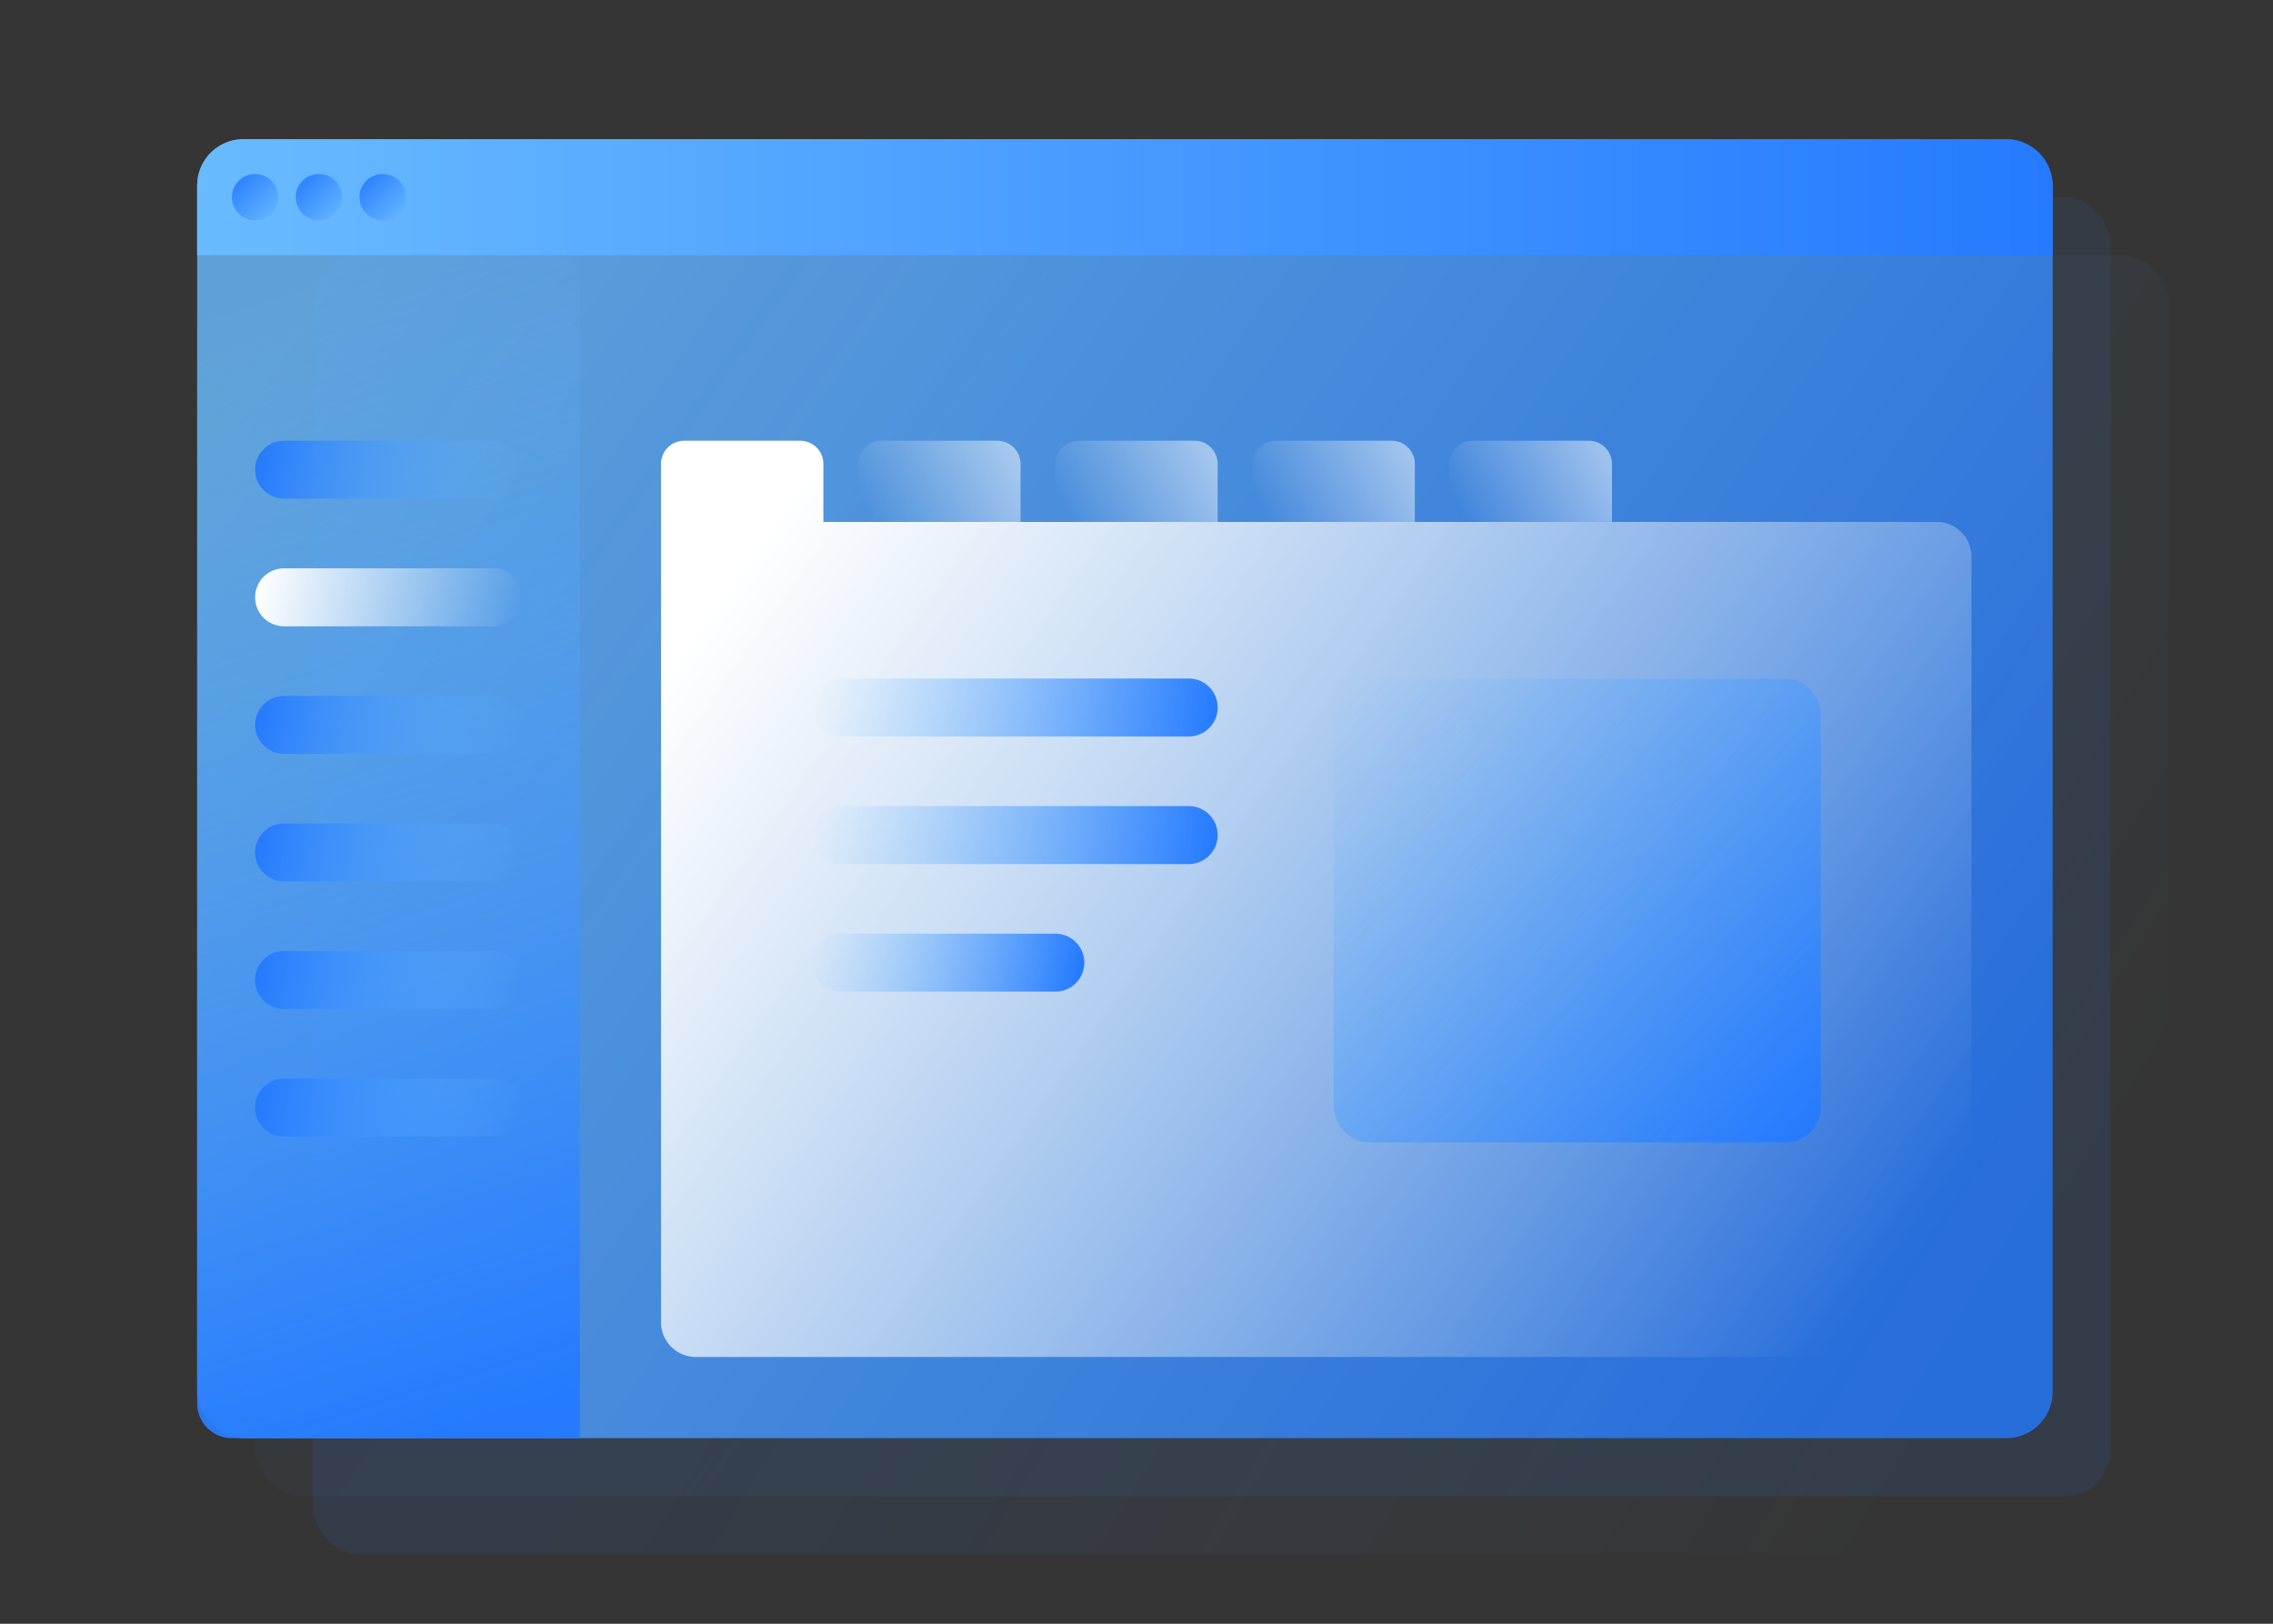 <svg id="Layer_1" data-name="Layer 1" xmlns="http://www.w3.org/2000/svg" xmlns:xlink="http://www.w3.org/1999/xlink" viewBox="0 0 392 280"><rect x="0" y="0" width="392" height="280" fill="#333333" stroke="none"/><defs><style>.cls-1{fill:#fff;fill-opacity:0.01;}.cls-2,.cls-3{opacity:0.1;}.cls-2{fill:url(#linear-gradient);}.cls-3{fill:url(#linear-gradient-2);}.cls-4{opacity:0.8;fill:url(#linear-gradient-3);}.cls-10,.cls-11,.cls-12,.cls-13,.cls-14,.cls-15,.cls-19,.cls-20,.cls-21,.cls-22,.cls-23,.cls-24,.cls-5,.cls-6,.cls-7,.cls-9{fill-rule:evenodd;}.cls-5{fill:url(#linear-gradient-4);}.cls-6{fill:url(#linear-gradient-5);}.cls-7{fill:url(#linear-gradient-6);}.cls-8{fill:url(#linear-gradient-7);}.cls-9{fill:url(#linear-gradient-8);}.cls-10{fill:url(#linear-gradient-9);}.cls-11{fill:url(#linear-gradient-10);}.cls-12{fill:url(#linear-gradient-11);}.cls-13{fill:url(#linear-gradient-12);}.cls-14{fill:url(#linear-gradient-13);}.cls-15{fill:url(#gradient_61);}.cls-16{fill:url(#linear-gradient-14);}.cls-17{fill:url(#linear-gradient-15);}.cls-18{fill:url(#linear-gradient-16);}.cls-19{fill:url(#linear-gradient-17);}.cls-20{fill:url(#linear-gradient-18);}.cls-21{fill:url(#linear-gradient-19);}.cls-22{fill:url(#linear-gradient-20);}.cls-23{fill:url(#linear-gradient-21);}.cls-24{fill:url(#linear-gradient-22);}</style><linearGradient id="linear-gradient" x1="-401.4" y1="476.69" x2="-400.77" y2="476.42" gradientTransform="matrix(320, 0, 0, -224, 128611, 106919)" gradientUnits="userSpaceOnUse"><stop offset="0" stop-color="#257aff"/><stop offset="1" stop-color="#69bbff" stop-opacity="0"/></linearGradient><linearGradient id="linear-gradient-2" x1="-400.74" y1="476.38" x2="-401.74" y2="476.87" gradientTransform="matrix(320, 0, 0, -224, 128601, 106909)" xlink:href="#linear-gradient"/><linearGradient id="linear-gradient-3" x1="-400.74" y1="476.38" x2="-401.74" y2="476.86" gradientTransform="matrix(320, 0, 0, -224, 128591, 106899)" gradientUnits="userSpaceOnUse"><stop offset="0" stop-color="#257aff"/><stop offset="1" stop-color="#69bbff"/></linearGradient><linearGradient id="linear-gradient-4" x1="-396.34" y1="476.03" x2="-396.44" y2="477.03" gradientTransform="matrix(66, 0, 0, -204, 26229, 97359)" xlink:href="#linear-gradient"/><linearGradient id="linear-gradient-5" x1="-401.23" y1="476.46" x2="-400.23" y2="475.97" gradientTransform="matrix(226, 0, 0, -158, 90789, 75403)" gradientUnits="userSpaceOnUse"><stop offset="0" stop-color="#fff"/><stop offset="1" stop-color="#fff" stop-opacity="0"/></linearGradient><linearGradient id="linear-gradient-6" x1="-396.24" y1="457.79" x2="-397.24" y2="457.81" gradientTransform="matrix(70, 0, 0, -10, 27947, 4700)" xlink:href="#linear-gradient"/><linearGradient id="linear-gradient-7" x1="-397.2" y1="474.58" x2="-398.2" y2="475.49" gradientTransform="matrix(84, 0, 0, -80, 33679, 38160)" xlink:href="#linear-gradient"/><linearGradient id="linear-gradient-8" x1="-396.24" y1="457.79" x2="-397.24" y2="457.81" gradientTransform="matrix(70, 0, 0, -10, 27947, 4722)" xlink:href="#linear-gradient"/><linearGradient id="linear-gradient-9" x1="-393.43" y1="457.78" x2="-394.43" y2="457.82" gradientTransform="matrix(47, 0, 0, -10, 18678, 4744)" xlink:href="#linear-gradient"/><linearGradient id="linear-gradient-10" x1="-387.6" y1="463.54" x2="-388.6" y2="463.29" gradientTransform="matrix(28, 0, 0, -14, 11029, 6571)" gradientUnits="userSpaceOnUse"><stop offset="0" stop-color="#fff" stop-opacity="0.5"/><stop offset="1" stop-color="#fff" stop-opacity="0"/></linearGradient><linearGradient id="linear-gradient-11" x1="-387.6" y1="463.54" x2="-388.6" y2="463.29" gradientTransform="matrix(28, 0, 0, -14, 11063, 6571)" xlink:href="#linear-gradient-10"/><linearGradient id="linear-gradient-12" x1="-387.6" y1="463.54" x2="-388.6" y2="463.29" gradientTransform="matrix(28, 0, 0, -14, 11097, 6571)" xlink:href="#linear-gradient-10"/><linearGradient id="linear-gradient-13" x1="-387.6" y1="463.54" x2="-388.6" y2="463.29" gradientTransform="matrix(28, 0, 0, -14, 11131, 6571)" xlink:href="#linear-gradient-10"/><linearGradient id="gradient_61" x1="34" y1="34" x2="354" y2="34" gradientUnits="userSpaceOnUse"><stop offset="0" stop-color="#69bbff"/><stop offset="1" stop-color="#257aff"/></linearGradient><linearGradient id="linear-gradient-14" x1="-352.63" y1="453.37" x2="-351.63" y2="452.37" gradientTransform="matrix(8, 0, 0, -8, 2861, 3657)" xlink:href="#linear-gradient-3"/><linearGradient id="linear-gradient-15" x1="-352.63" y1="453.37" x2="-351.63" y2="452.37" gradientTransform="matrix(8, 0, 0, -8, 2872, 3657)" xlink:href="#linear-gradient-3"/><linearGradient id="linear-gradient-16" x1="-352.63" y1="453.37" x2="-351.63" y2="452.37" gradientTransform="matrix(8, 0, 0, -8, 2883, 3657)" xlink:href="#linear-gradient-3"/><linearGradient id="linear-gradient-17" x1="-394.24" y1="457.82" x2="-393.24" y2="457.78" gradientTransform="matrix(46, 0, 0, -10, 18179, 4659)" xlink:href="#linear-gradient"/><linearGradient id="linear-gradient-18" x1="-394.24" y1="457.82" x2="-393.24" y2="457.78" gradientTransform="matrix(46, 0, 0, -10, 18179, 4681)" xlink:href="#linear-gradient-5"/><linearGradient id="linear-gradient-19" x1="-394.24" y1="457.82" x2="-393.24" y2="457.78" gradientTransform="matrix(46, 0, 0, -10, 18179, 4703)" xlink:href="#linear-gradient"/><linearGradient id="linear-gradient-20" x1="-394.24" y1="457.82" x2="-393.24" y2="457.78" gradientTransform="matrix(46, 0, 0, -10, 18179, 4725)" xlink:href="#linear-gradient"/><linearGradient id="linear-gradient-21" x1="-394.24" y1="457.82" x2="-393.24" y2="457.78" gradientTransform="matrix(46, 0, 0, -10, 18179, 4747)" xlink:href="#linear-gradient"/><linearGradient id="linear-gradient-22" x1="-394.24" y1="457.82" x2="-393.24" y2="457.78" gradientTransform="matrix(46, 0, 0, -10, 18179, 4769)" xlink:href="#linear-gradient"/></defs><g id="Design"><g id="actors"><g id="illustration_interface" data-name="illustration interface"><rect id="Rectangle" class="cls-1" width="392" height="280"/><rect id="Mask" class="cls-2" x="54" y="44" width="320" height="224" rx="8"/><rect id="Mask-2" data-name="Mask" class="cls-3" x="44" y="34" width="320" height="224" rx="8"/><rect id="Mask-3" data-name="Mask" class="cls-4" x="34" y="24" width="320" height="224" rx="8"/><path id="Mask-4" data-name="Mask" class="cls-5" d="M34,44h66V248H40a6,6,0,0,1-6-6Z"/><g id="Group-5"><path id="Combined-Shape" class="cls-6" d="M142,90H334a6,6,0,0,1,6,6V228a6,6,0,0,1-6,6H120a6,6,0,0,1-6-6V80a4,4,0,0,1,4-4h20a4,4,0,0,1,4,4Z"/><path id="Rectangle-2" data-name="Rectangle" class="cls-7" d="M145,117h60a5,5,0,0,1,5,5h0a5,5,0,0,1-5,5H145a5,5,0,0,1-5-5h0A5,5,0,0,1,145,117Z"/><rect id="Rectangle-3" data-name="Rectangle" class="cls-8" x="230" y="117" width="84" height="80" rx="6"/><path id="Rectangle-4" data-name="Rectangle" class="cls-9" d="M145,139h60a5,5,0,0,1,5,5h0a5,5,0,0,1-5,5H145a5,5,0,0,1-5-5h0A5,5,0,0,1,145,139Z"/><path id="Rectangle-5" data-name="Rectangle" class="cls-10" d="M145,161h37a5,5,0,0,1,5,5h0a5,5,0,0,1-5,5H145a5,5,0,0,1-5-5h0A5,5,0,0,1,145,161Z"/><path id="Mask-5" data-name="Mask" class="cls-11" d="M152,76h20a4,4,0,0,1,4,4V90H148V80A4,4,0,0,1,152,76Z"/><path id="Mask-6" data-name="Mask" class="cls-12" d="M186,76h20a4,4,0,0,1,4,4V90H182V80A4,4,0,0,1,186,76Z"/><path id="Mask-7" data-name="Mask" class="cls-13" d="M220,76h20a4,4,0,0,1,4,4V90H216V80A4,4,0,0,1,220,76Z"/><path id="Mask-8" data-name="Mask" class="cls-14" d="M254,76h20a4,4,0,0,1,4,4V90H250V80A4,4,0,0,1,254,76Z"/></g><path id="Rectangle-6" data-name="Rectangle" class="cls-15" d="M42,24H346a8,8,0,0,1,8,8V44H34V32A8,8,0,0,1,42,24Z"/><circle id="Oval" class="cls-16" cx="44" cy="34" r="4"/><circle id="Oval-2" data-name="Oval" class="cls-17" cx="55" cy="34" r="4"/><circle id="Oval-3" data-name="Oval" class="cls-18" cx="66" cy="34" r="4"/><path id="Rectangle-7" data-name="Rectangle" class="cls-19" d="M49,76H85a5,5,0,0,1,5,5h0a5,5,0,0,1-5,5H49a5,5,0,0,1-5-5h0A5,5,0,0,1,49,76Z"/><path id="Rectangle-8" data-name="Rectangle" class="cls-20" d="M49,98H85a5,5,0,0,1,5,5h0a5,5,0,0,1-5,5H49a5,5,0,0,1-5-5h0A5,5,0,0,1,49,98Z"/><path id="Rectangle-9" data-name="Rectangle" class="cls-21" d="M49,120H85a5,5,0,0,1,5,5h0a5,5,0,0,1-5,5H49a5,5,0,0,1-5-5h0A5,5,0,0,1,49,120Z"/><path id="Rectangle-10" data-name="Rectangle" class="cls-22" d="M49,142H85a5,5,0,0,1,5,5h0a5,5,0,0,1-5,5H49a5,5,0,0,1-5-5h0A5,5,0,0,1,49,142Z"/><path id="Rectangle-11" data-name="Rectangle" class="cls-23" d="M49,164H85a5,5,0,0,1,5,5h0a5,5,0,0,1-5,5H49a5,5,0,0,1-5-5h0A5,5,0,0,1,49,164Z"/><path id="Rectangle-12" data-name="Rectangle" class="cls-24" d="M49,186H85a5,5,0,0,1,5,5h0a5,5,0,0,1-5,5H49a5,5,0,0,1-5-5h0A5,5,0,0,1,49,186Z"/></g></g></g></svg>
